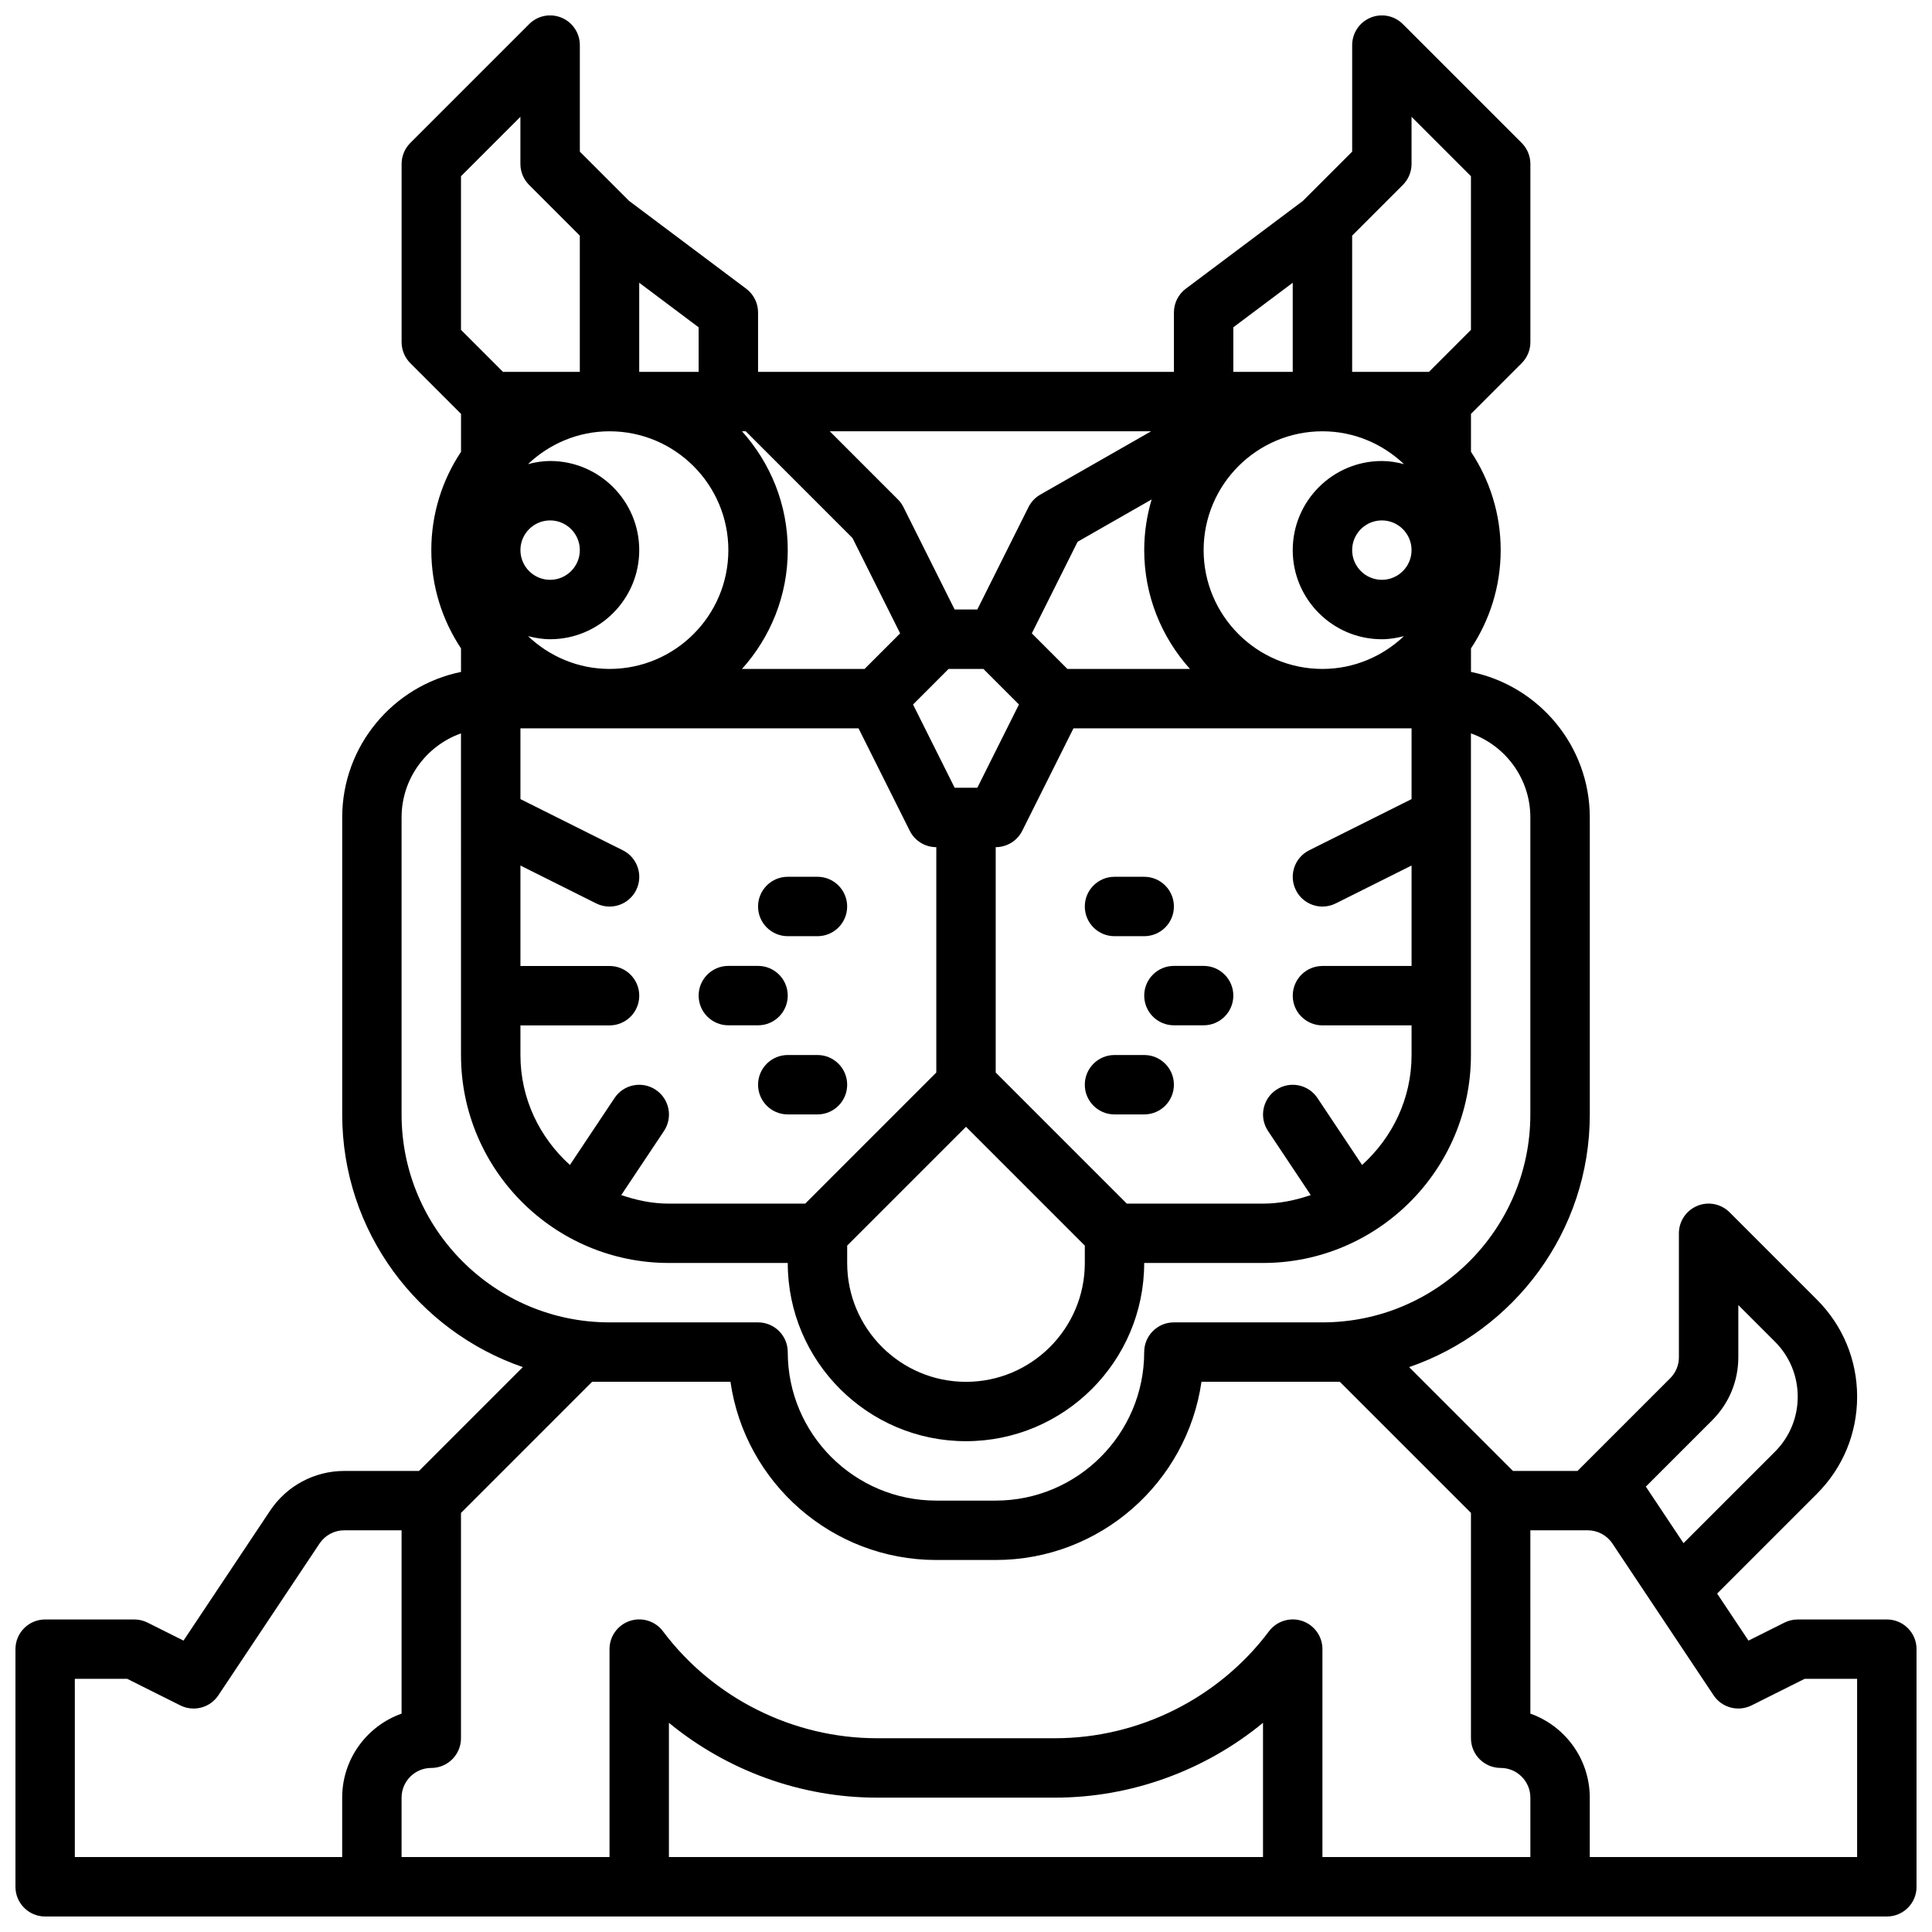 <?xml version="1.0" encoding="UTF-8"?>
<!-- The Best Svg Icon site in the world: iconSvg.co, Visit us! https://iconsvg.co -->
<svg width="800px" height="800px" version="1.1" viewBox="144 144 512 512" xmlns="http://www.w3.org/2000/svg">
 <defs>
  <clipPath id="a">
   <path d="m148.09 148.09h503.81v503.81h-503.81z"/>
  </clipPath>
 </defs>
 <g clip-path="url(#a)">
  <path d="m644.03 573.18h-23.617c-1.223 0-2.43 0.285-3.519 0.832l-9.527 4.766-8.309-12.465 26.449-26.449c6.871-6.871 10.652-16.008 10.652-25.723 0-9.719-3.781-18.855-10.656-25.723l-23.141-23.141c-2.258-2.258-5.644-2.934-8.578-1.707-2.941 1.219-4.859 4.09-4.859 7.273v32.836c0 2.102-0.82 4.082-2.305 5.57l-24.57 24.57h-17.098l-27.516-27.516c27.809-9.574 47.875-35.938 47.875-66.949v-78.723c0-19.008-13.547-34.906-31.488-38.566v-6.231c4.961-7.473 7.871-16.426 7.871-26.051s-2.91-18.578-7.871-26.055v-10.047l13.438-13.438c1.477-1.473 2.305-3.477 2.305-5.562v-47.234c0-2.086-0.832-4.09-2.305-5.566l-31.488-31.488c-2.258-2.262-5.641-2.93-8.578-1.707-2.941 1.219-4.859 4.09-4.859 7.273v28.23l-13.043 13.043-31.043 23.281c-1.984 1.48-3.148 3.816-3.148 6.293v15.742l-110.21 0.004v-15.742c0-2.481-1.164-4.812-3.148-6.297l-31.043-23.281-13.039-13.043v-28.23c0-3.184-1.918-6.055-4.859-7.273-2.953-1.223-6.332-0.555-8.578 1.707l-31.488 31.488c-1.477 1.477-2.309 3.481-2.309 5.566v47.23c0 2.086 0.832 4.09 2.305 5.566l13.441 13.441v10.047c-4.965 7.473-7.875 16.426-7.875 26.051s2.91 18.578 7.871 26.055v6.231c-17.941 3.656-31.484 19.559-31.484 38.562v78.719c0 31.016 20.066 57.375 47.871 66.949l-27.516 27.52h-19.805c-7.914 0-15.258 3.934-19.648 10.516l-22.957 34.441-9.527-4.766c-1.094-0.547-2.301-0.832-3.523-0.832h-23.617c-4.348 0-7.871 3.523-7.871 7.871v62.977c0 4.348 3.523 7.871 7.871 7.871h488.07c4.348 0 7.871-3.523 7.871-7.871v-62.977c0-4.348-3.523-7.871-7.871-7.871zm-46.277-52.797c4.461-4.461 6.918-10.395 6.918-16.703v-13.832l9.703 9.703c3.894 3.894 6.039 9.078 6.039 14.59s-2.144 10.691-6.043 14.59l-24.223 24.219-9.984-14.98zm-92.789-67.656-11.824-17.738c-2.414-3.621-7.301-4.602-10.918-2.184-3.617 2.41-4.594 7.301-2.184 10.918l11.32 16.98c-3.988 1.363-8.195 2.269-12.641 2.269h-36.102l-34.746-34.75v-59.715c2.984 0 5.707-1.684 7.043-4.352l13.566-27.137h89.598v18.75l-27.137 13.57c-3.891 1.945-5.465 6.672-3.519 10.562 1.379 2.758 4.156 4.348 7.047 4.348 1.18 0 2.383-0.266 3.512-0.832l20.098-10.047v26.625h-23.617c-4.348 0-7.871 3.523-7.871 7.871s3.523 7.871 7.871 7.871h23.617v7.871c0 11.582-5.121 21.906-13.113 29.117zm-187.19-19.922c-3.621-2.418-8.512-1.438-10.918 2.184l-11.824 17.738c-7.988-7.211-13.113-17.535-13.113-29.117v-7.871h23.617c4.348 0 7.871-3.523 7.871-7.871s-3.523-7.871-7.871-7.871h-23.617v-26.621l20.094 10.047c1.133 0.562 2.336 0.828 3.516 0.828 2.891 0 5.668-1.59 7.051-4.352 1.945-3.891 0.367-8.617-3.519-10.562l-27.141-13.566v-18.75h89.598l13.57 27.137c1.332 2.668 4.059 4.352 7.039 4.352v59.715l-34.746 34.75h-36.102c-4.445 0-8.652-0.902-12.641-2.269l11.32-16.98c2.41-3.617 1.434-8.508-2.184-10.918zm145.2-143.02c0-17.363 14.125-31.488 31.488-31.488 8.379 0 15.957 3.34 21.605 8.695-1.887-0.484-3.828-0.82-5.863-0.82-13.023 0-23.617 10.594-23.617 23.617 0 13.023 10.594 23.617 23.617 23.617 2.035 0 3.977-0.34 5.859-0.824-5.644 5.352-13.227 8.691-21.605 8.691-17.359 0-31.484-14.125-31.484-31.488zm55.102 0c0 4.34-3.531 7.871-7.871 7.871-4.34 0-7.871-3.531-7.871-7.871 0-4.34 3.531-7.871 7.871-7.871 4.34 0 7.871 3.531 7.871 7.871zm-58.723 31.488h-32.484l-9.426-9.426 12.137-24.281 19.613-11.207c-1.258 4.262-1.965 8.762-1.965 13.426 0 12.105 4.613 23.121 12.125 31.488zm-45.32 9.426-11.031 22.062h-6.008l-11.031-22.062 9.422-9.426h9.227zm-40.914-9.426h-32.484c7.516-8.367 12.129-19.383 12.129-31.488 0-12.105-4.613-23.121-12.125-31.488h0.996l28.277 28.277 12.633 25.273zm-91.203-31.488c0-4.34 3.531-7.871 7.871-7.871 4.34 0 7.871 3.531 7.871 7.871 0 4.34-3.531 7.871-7.871 7.871-4.34 0.004-7.871-3.531-7.871-7.871zm2.012 22.793c1.883 0.484 3.824 0.824 5.859 0.824 13.023 0 23.617-10.594 23.617-23.617 0-13.023-10.594-23.617-23.617-23.617-2.035 0-3.977 0.34-5.859 0.824 5.648-5.352 13.227-8.695 21.605-8.695 17.363 0 31.488 14.125 31.488 31.488 0 17.363-14.125 31.488-31.488 31.488-8.379 0-15.957-3.34-21.605-8.695zm84.582 161.52 31.488-31.488 31.488 31.488v4.613c0 17.363-14.125 31.488-31.488 31.488s-31.488-14.125-31.488-31.488zm147.26-281.09c1.477-1.477 2.305-3.477 2.305-5.566v-12.484l15.742 15.742v40.715l-11.129 11.133h-20.355v-36.102zm-44.926 37.73 15.742-11.809v23.617h-15.742zm-21.773 27.551-29.367 16.781c-1.348 0.77-2.441 1.922-3.137 3.312l-13.566 27.141h-6.012l-13.57-27.137c-0.379-0.758-0.875-1.449-1.477-2.043l-18.047-18.055zm-119.93-15.742h-15.742v-23.617l15.742 11.809zm-62.973-51.844 15.742-15.742v12.48c0 2.086 0.832 4.09 2.305 5.566l13.441 13.438v36.102h-20.355l-11.133-11.133zm-15.746 248.64v-78.723c0-10.262 6.582-19.02 15.742-22.266l0.004 85.242c0 30.387 24.719 55.105 55.105 55.105h31.488c0 26.047 21.188 47.23 47.23 47.23 26.047 0 47.23-21.188 47.23-47.23h31.488c30.387 0 55.105-24.719 55.105-55.105v-85.242c9.164 3.25 15.742 12.004 15.742 22.266v78.719c0 30.387-24.719 55.105-55.105 55.105h-39.359c-4.348 0-7.871 3.523-7.871 7.871 0 21.703-17.66 39.359-39.359 39.359h-15.742c-21.703 0-39.359-17.66-39.359-39.359 0-4.348-3.523-7.871-7.871-7.871h-39.359c-30.391 0-55.109-24.719-55.109-55.102zm-15.742 181.05v15.742l-70.852 0.004v-47.23h13.887l14.078 7.043c3.551 1.773 7.867 0.629 10.07-2.676l26.812-40.223c1.469-2.195 3.918-3.508 6.555-3.508h15.191v48.582c-9.164 3.246-15.742 12.004-15.742 22.266zm244.03 15.746h-157.44v-35.574c15.371 12.637 34.902 19.828 55.105 19.828h47.23c20.203 0 39.734-7.191 55.105-19.828zm10.363-62.574c-3.211-1.066-6.75 0.043-8.785 2.746-13.312 17.746-34.5 28.34-56.684 28.34h-47.23c-22.184 0-43.371-10.594-56.68-28.34-2.035-2.715-5.566-3.816-8.785-2.746-3.215 1.074-5.383 4.078-5.383 7.469v55.105h-55.105v-15.742c0-4.34 3.531-7.871 7.871-7.871 4.348 0 7.871-3.523 7.871-7.871v-59.715l34.75-34.754h36.664c3.828 26.668 26.828 47.23 54.539 47.23h15.742c27.715 0 50.711-20.562 54.543-47.23h36.664l34.75 34.746v59.719c0 4.348 3.523 7.871 7.871 7.871 4.34 0 7.871 3.531 7.871 7.871v15.742h-55.105v-55.105c0-3.387-2.168-6.391-5.379-7.465zm147.08 62.574h-70.848v-15.742c0-10.262-6.582-19.02-15.742-22.266l-0.004-48.586h15.191c2.637 0 5.086 1.312 6.551 3.504l11.07 16.605 15.742 23.617c2.203 3.305 6.519 4.445 10.07 2.676l14.082-7.043h13.887zm-204.67-251.91c0-4.348 3.523-7.871 7.871-7.871h7.871c4.348 0 7.871 3.523 7.871 7.871s-3.523 7.871-7.871 7.871h-7.871c-4.348 0-7.871-3.523-7.871-7.871zm23.613 47.234c0 4.348-3.523 7.871-7.871 7.871h-7.871c-4.348 0-7.871-3.523-7.871-7.871 0-4.348 3.523-7.871 7.871-7.871h7.871c4.348-0.004 7.871 3.523 7.871 7.871zm15.746-23.617c0 4.348-3.523 7.871-7.871 7.871h-7.871c-4.348 0-7.871-3.523-7.871-7.871s3.523-7.871 7.871-7.871h7.871c4.344 0 7.871 3.523 7.871 7.871zm-125.95-23.617c0-4.348 3.523-7.871 7.871-7.871h7.871c4.348 0 7.871 3.523 7.871 7.871s-3.523 7.871-7.871 7.871h-7.871c-4.348 0-7.871-3.523-7.871-7.871zm23.617 47.234c0 4.348-3.523 7.871-7.871 7.871h-7.871c-4.348 0-7.871-3.523-7.871-7.871 0-4.348 3.523-7.871 7.871-7.871h7.871c4.344-0.004 7.871 3.523 7.871 7.871zm-39.363-23.617c0-4.348 3.523-7.871 7.871-7.871h7.871c4.348 0 7.871 3.523 7.871 7.871s-3.523 7.871-7.871 7.871h-7.871c-4.344 0-7.871-3.523-7.871-7.871z"/>
 </g>
</svg>